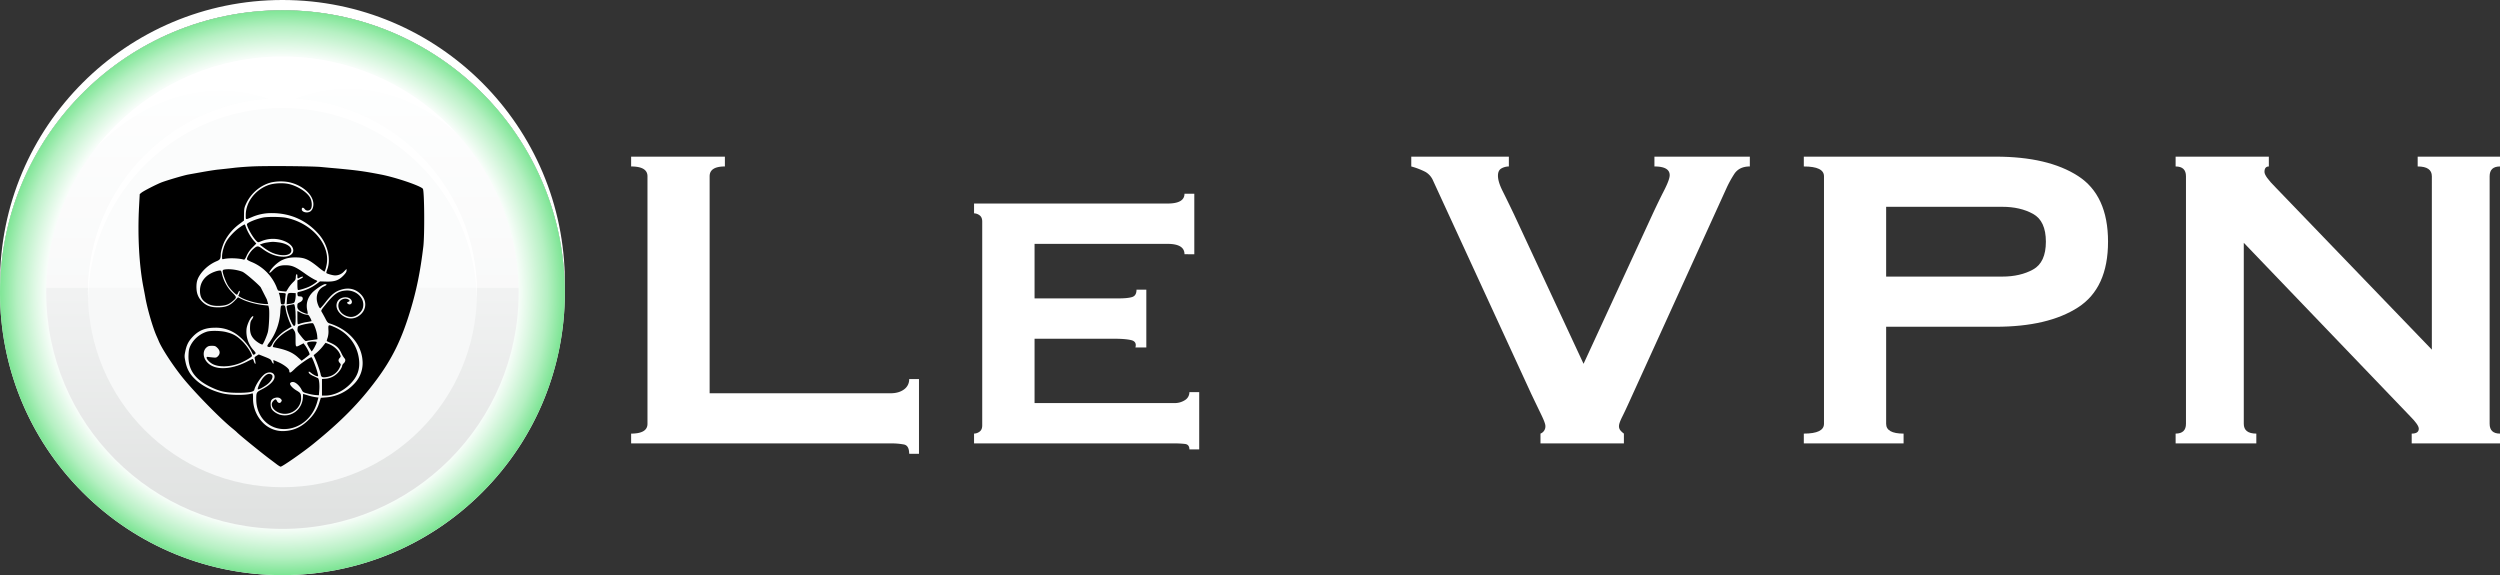 <svg xmlns="http://www.w3.org/2000/svg" xmlns:xlink="http://www.w3.org/1999/xlink" viewBox="0 0 2751.36 632.96"><rect x="0" y="0" width="2751.36" height="632.96" fill="#333333" stroke="none"/><defs><linearGradient id="linear-gradient" x1="399.65" y1="1021.2" x2="399.65" y2="403.93" gradientTransform="translate(622.02 -73.43) rotate(45)" gradientUnits="userSpaceOnUse"><stop offset="0" stop-color="#feffff"/><stop offset="0.35" stop-color="#f3f4f4"/><stop offset="0.96" stop-color="#d4d6d5"/><stop offset="1" stop-color="#d2d4d3"/></linearGradient><linearGradient id="linear-gradient-2" x1="399.65" y1="441.39" x2="399.65" y2="988.5" gradientTransform="translate(1035.53 198.99) rotate(80.22)" gradientUnits="userSpaceOnUse"><stop offset="0" stop-color="#feffff"/><stop offset="0.45" stop-color="#f3f4f4"/><stop offset="1" stop-color="#dee0df"/></linearGradient><radialGradient id="radial-gradient" cx="310.49" cy="712.2" r="333.88" gradientTransform="translate(110.62 51.14) scale(0.93)" gradientUnits="userSpaceOnUse"><stop offset="0.82" stop-color="#fff"/><stop offset="0.84" stop-color="#f6fdf8"/><stop offset="0.88" stop-color="#ddf8e3"/><stop offset="0.94" stop-color="#b5f0c2"/><stop offset="1" stop-color="#7ee595"/><stop offset="1" stop-color="#7ce594"/></radialGradient></defs><title>New Logo+Title white v2</title><g style="isolation:isolate"><g id="Layer_1" data-name="Layer 1"><circle cx="399.65" cy="714.13" r="310.83" transform="translate(-476.73 99.76) rotate(-45)" fill="url(#linear-gradient)"/><path d="M399.66,438.71c-157.59,0-285.34,127.76-285.34,285.34,0,149.84,127.75,289.64,285.34,289.64S685,878.26,685,724.05C685,566.47,557.24,438.71,399.66,438.71Zm0,560.47c-152,0-275.13-123.18-275.13-275.13S247.71,448.93,399.66,448.93,674.78,572.11,674.78,724.05,551.6,999.18,399.66,999.18Z" transform="translate(-88.82 -392)" fill="#bcbcbc"/><circle cx="399.65" cy="714.13" r="275.12" transform="translate(-460.8 594.69) rotate(-80.22)" fill="url(#linear-gradient-2)"/><path d="M613.74,714.13c0,118.24-95.85,214.09-214.08,214.09s-214.1-95.85-214.1-214.09S281.41,500,399.66,500,613.74,595.89,613.74,714.13Z" transform="translate(-88.82 -392)" fill="#f7f8f8"/><path d="M399.66,510.81c116.43,0,211.08,93,214,208.71,0-1.8.13-3.59.13-5.39C613.74,595.89,517.89,500,399.66,500s-214.1,95.85-214.1,214.09c0,1.8.1,3.59.14,5.39C188.57,603.77,283.22,510.81,399.66,510.81Z" transform="translate(-88.82 -392)" fill="#fff"/><path d="M399.66,403.3c169.77,0,307.66,136.13,310.68,305.18,0-1.88.15-3.75.15-5.65C710.49,531.16,571.32,392,399.66,392S88.82,531.16,88.82,702.83c0,1.9.11,3.77.15,5.65C92,539.43,229.88,403.3,399.66,403.3Z" transform="translate(-88.82 -392)" fill="#fff"/><path d="M399.66,428.79c-157.59,0-285.34,127.75-285.34,285.34S242.07,999.47,399.66,999.47,685,871.72,685,714.13,557.24,428.79,399.66,428.79Zm0,560.46c-152,0-275.13-123.17-275.13-275.12S247.71,439,399.66,439,674.78,562.18,674.78,714.13,551.6,989.25,399.66,989.25Z" transform="translate(-88.82 -392)" fill="#6a8c74"/><path d="M399.66,506.92c130.47-65.53,271.86,63.79,275,213,0-1.94.15-3.87.15-5.82,0-152-123.18-275.13-275.12-275.13S124.53,562.18,124.53,714.13c0,2,.11,3.88.15,5.82C127.79,570.71,272.38,447.21,399.66,506.92Z" transform="translate(-88.82 -392)" fill="#fff"/><g opacity="0.5" style="mix-blend-mode:lighten"><path d="M124.2,708.8c0-149.95,123.71-271.51,276.33-271.51S676.86,558.85,676.86,708.8Z" transform="translate(-88.82 -392)" fill="#fff"/></g><path d="M399.66,403.32C228,403.32,88.84,542.47,88.84,714.13S228,1024.94,399.66,1024.94,710.47,885.79,710.47,714.13,571.31,403.32,399.66,403.32Zm0,570.75c-143.56,0-259.94-116.38-259.94-259.94S256.1,454.19,399.66,454.19,659.59,570.57,659.59,714.13,543.21,974.07,399.66,974.07Z" transform="translate(-88.82 -392)" fill="url(#radial-gradient)" style="mix-blend-mode:multiply"/><path d="M367.79,575.11c-6.78.28-16.66,1-21.94,1.65s-12.81,1.44-16.79,1.85-12.14,1.71-18.17,2.81-12.75,2.26-14.87,2.67c-4.46.76-22.29,6-28.94,8.44-5.62,2.12-20,9.46-22.55,11.51l-1.92,1.58-.75,13.71c-1.72,32,.13,65.2,4.93,89.47.69,3.56,1.65,8.5,2.06,11,2.4,13.1,8.23,33,12.34,42.17.68,1.5,1.71,3.84,2.26,5.21,3.29,8,14.4,25.16,25,38.66,12.21,15.56,42,46.14,55.67,57.25,2.47,2,4.8,4,5.14,4.38,2.47,2.75,29.48,24.68,38.05,30.92,1.3,1,4,3,5.9,4.46s4,2.74,4.45,2.74c1.85,0,24.75-15.9,36.27-25.3,30.51-24.75,50.32-44.83,69.1-70.13,17.48-23.51,27.77-44.56,37.43-76.51,6.86-22.62,11-43.05,14.26-70.4,1.51-12.62,1.17-60.81-.48-63.42-1.92-3.08-29.54-12.54-46.27-15.77-18.65-3.63-26.46-4.66-50.05-6.85-4.32-.34-11.1-1-15.08-1.37C433.54,574.84,383.77,574.43,367.79,575.11ZM406,592.32c17.55,3.5,30.37,16.59,27.28,27.9a8.51,8.51,0,0,1-2.53,4.18c-3.23,2.61-9.81,1.24-9.81-2,0-2.2,1.51-2.4,3.09-.48a4.14,4.14,0,0,0,6.51.48c1.92-1.92,1.85-8.09-.07-12.14-3-6.31-13.64-13.37-23.58-15.7-6.79-1.57-16.93-1-23,1.24-14.53,5.41-24.61,18.92-24.61,32.9,0,5.49-.55,5.28,6.72,2.27A53.35,53.35,0,0,1,388,626.53c20.77,0,38.66,8.16,52,23.65,9.53,11.11,13.23,26.94,9,38.25-.75,1.92-1.16,3.71-1,4,.48.82,7.06,2.67,9.46,2.67a13,13,0,0,0,9.94-4.31l2.81-2.88v1.92c0,1.37-1,2.88-3.56,5.55-5.14,5.21-9.53,6.72-18.72,6.51l-6.92-.2-3.77,2.81a49.62,49.62,0,0,1-19.33,8.7c-1.72.41-1.92.76-1.72,2.68.14,1.64.55,2.19,1.58,2.26,3.15.14,3.7.34,4.11,1.64.62,1.92-.62,3.78-3.43,5.08-2.19,1-2.4,1.44-2.4,3.91a5.32,5.32,0,0,0,2.13,4.79c1.85,1.72,8.64,4.46,9.32,3.77a14.85,14.85,0,0,0-.55-3.83c-1.5-7.2.21-13.58,5.35-19.27,3.16-3.49,12.2-9.53,14.33-9.53,2.47,0,2,1-1.1,2.4-5.76,2.61-8.77,8.37-8,15.29.48,3.84,2.81,9.32,3.84,8.91a87.67,87.67,0,0,0,6.1-7.2c6.51-8.29,10.35-11.31,16.8-13.3,8.09-2.53,15.49-1,21.25,4.67,7.06,6.85,7.06,16.59,0,22.82-6.51,5.69-14.67,5.56-21.32-.27-4.8-4.25-6.31-9.6-4-14.12,2.88-5.55,12.75-6.45,15.43-1.37,1.51,2.81-.83,5.48-3.5,4.11-1.71-1-1.64-2.06.07-2.54,3.5-.89-.75-4-4.52-3.29-8.64,1.58-8.64,12.75-.07,17.76,5.89,3.43,11.51,2.88,16.38-1.51,3.29-3,4.66-5.83,4.66-9.87-.07-9-9.25-16.32-19.47-15.43-8.29.69-12.54,3.64-21.8,15.15-5.48,6.79-5.48,6.86-4.38,8.57.61,1,2.26,4,3.7,6.72,2.12,4.25,2.88,5.14,4.93,5.76,20.78,6.65,34.69,22.28,36.13,40.45a32.57,32.57,0,0,1-9.32,26.19,47.14,47.14,0,0,1-30.78,14.74l-5.76.48-1.51,4.8a43.16,43.16,0,0,1-11.38,18.92c-7.88,8-16,12-26,12.75a30.37,30.37,0,0,1-24.89-9.12,37.69,37.69,0,0,1-10.83-27c0-4.73-.14-5.55-1-5.21-6,2.26-24.34,2.19-33.38-.21-12.34-3.22-22.77-8.77-30-16-5.62-5.55-8.5-11-10.08-19.06-1.1-5.28-1.1-6.1-.07-11.1,1.51-7.07,3.36-10.77,7.89-15.7,6.71-7.2,14-10.22,24.74-10.22a38.83,38.83,0,0,1,19.68,4.66c8.16,4.32,17.28,14.06,21,22.49.89,1.92,1.64,2.88,2.19,2.6,2.54-1.5,2.54-1.78-.55-5.21a30.62,30.62,0,0,1-7.61-22.82c.41-4.39,3.5-11.52,5.83-13.65,2.06-1.92,2.26-.2.21,2.68-1.58,2.12-1.92,3.42-2.13,8-.27,6.65,1,10.28,4.73,14.19,2.47,2.53,7.27,5.55,8.78,5.55.82,0,4.59-8.36,6-13.37,1.37-4.8,2.19-23.44,1.23-27.08l-.61-2.4-5.21-.54c-7.48-.69-18-3.5-23.45-6.24l-4.73-2.33-3.84,4c-5.21,5.28-9.8,7.06-18.23,7.06-8.09,0-12.82-1.78-17.49-6.37-4.31-4.39-6.17-9.19-6.17-16,0-6.38,1.24-9.94,5.56-15.7a42.27,42.27,0,0,1,16.66-12.75c3.84-1.58,4.52-2.75,4.52-7.55,0-2.94,1.92-9.59,4.18-14.26A55.81,55.81,0,0,1,351.68,639l5.62-4.25.07-7.07c.14-6.51.35-7.33,2.61-12.13,5.41-11.31,16-20.09,27.83-22.9A50.66,50.66,0,0,1,406,592.32Z" transform="translate(-88.82 -392)"/><path d="M378.49,631.4c-7.68,1.51-17.9,5.76-17.9,7.4.07,3.43,6.86,15.22,10.9,18.85,1.38,1.24,1.51,1.24,4.94-.2a33.13,33.13,0,0,1,27.15.68c11.93,5.76,10.14,16.39-2.67,16.39-7.75,0-15.29-2.81-23.25-8.64-4.93-3.63-5.82-3.63-10.35.41-3,2.61-6.72,8.71-6.72,10.9,0,.69,1.79,1.78,4.73,3a50.43,50.43,0,0,1,27.91,27.9,18.66,18.66,0,0,0,1.57,3.5c.21.27,2.33.61,4.67.89l4.31.41,2.47-4a39.63,39.63,0,0,1,5.28-6.44c2.33-2.19,2.74-3,2.81-5.42.07-3.63,1.78-4.59,1.78-1,0,2.75.28,2.88,2.75,1.44a9.36,9.36,0,0,1,2.6-1c1.72,0,.69,1.16-2.26,2.6l-3.09,1.51v5.07c0,2.81.28,5.28.62,5.49.76.48,9.12-2.06,12.75-3.84s8.57-5.28,8.57-5.9c0-.27-1.37-1-3.08-1.71a94.82,94.82,0,0,1-11.11-7.06c-9.94-7.06-13.85-8.71-20.77-8.71-6.45-.07-10.35,1.58-14.67,6.1-3.57,3.64-4.25,2.74-1.24-1.51,2.88-3.9,8.16-8.43,12.14-10.28,5-2.33,10.08-3.22,17.07-2.88,8,.34,12.48,2.47,22,10.08a71.19,71.19,0,0,0,7.34,5.55c.82,0,2.67-6.58,3-11,1.78-21.39-18.79-43.19-45.52-48.4C397.75,630.57,383.35,630.44,378.49,631.4Z" transform="translate(-88.82 -392)"/><path d="M353,642c-5.89,4-12.68,11.25-15.49,16.53-2.47,4.66-4.32,11.38-4.32,16,0,2.74.14,2.95,1.58,2.6,5.41-1.37,16.59-1.09,22.42.62.75.21,1.64-1,3.08-4.32a29.15,29.15,0,0,1,6.31-9l4.32-4.39-3.09-3.49a52.55,52.55,0,0,1-8.57-15.08,5.73,5.73,0,0,0-1.23-2.54A41.41,41.41,0,0,0,353,642Z" transform="translate(-88.82 -392)"/><path d="M383.15,658.82a27.52,27.52,0,0,0-6.17,1.51l-2.33.89,4.45,3.29c6.11,4.52,10.29,6.51,16,7.75,9.94,2,16.31-1.1,13.84-6.93-1.3-3.08-6.58-5.69-13.43-6.58C389.66,658,388.5,658,383.15,658.82Z" transform="translate(-88.82 -392)"/><path d="M375.68,708.11c-2.71-3.38-17-15.84-20.16-17.07-6.37-2.4-14.81-3.36-20.09-2.33a1.73,1.73,0,0,0-1.57,1.58c0,2.81,3.56,12.34,6,16.18s8.36,9.87,9.67,9.87c.34,0,1-1.1,1.51-2.4s1.16-2.13,1.5-1.78.14,1.64-.48,3.08l-1,2.47,2.87,1.64c4.32,2.47,12.21,5.08,18.79,6.24,5.55,1,11.17,1.37,11.17.76,0-.14-.61-2.33-1.44-4.94" transform="translate(-88.82 -392)"/><path d="M325.22,691c-10.42,3.7-16.32,11.31-16.32,20.91,0,5.9,1.72,9.67,5.83,12.68,4.53,3.23,8.78,4.32,16,4,6.86-.34,10-1.51,14.47-5.42s4.32-4.11-1-9.39a43.7,43.7,0,0,1-11.11-20.22c-.75-3.57-1-3.91-2.6-3.84A22.44,22.44,0,0,0,325.22,691Z" transform="translate(-88.82 -392)"/><path d="M396.31,716.2a46.81,46.81,0,0,1,1.17,6.38C398,726.89,398,727,400,727s2.06,0,2.54-4.8c.27-2.67.62-5.41.69-6.17.2-1.23-.28-1.37-3.71-1.57l-3.9-.21Z" transform="translate(-88.82 -392)"/><path d="M405.84,715.31c-.48.62-1,3.43-1.23,6.31l-.35,5.21,3.71-.48a14.6,14.6,0,0,0,4.45-1.17c1-.75,1.78-4.66,1.85-8.16v-2.4l-3.77-.2C407.76,714.28,406.53,714.49,405.84,715.31Z" transform="translate(-88.82 -392)"/><path d="M407.9,727.58c-3.64.75-3.77.89-3.57,2.81.55,5.83,6.17,20.22,8,20.22,1.64,0,1.85-1,1.85-9.87,0-8-.9-14.19-2-14C411.87,726.76,410,727.17,407.9,727.58Z" transform="translate(-88.82 -392)"/><path d="M398,728.81a49.44,49.44,0,0,0-.69,6.72,63.65,63.65,0,0,1-11.65,32.84c-2.54,3.36-3.09,4.53-2.34,4.94,2.2,1.44,3.64.61,5.35-2.95,2.13-4.46,8.57-11.18,14.06-14.6,2.26-1.37,4.79-3,5.62-3.5l1.44-.89-1.37-3a74.23,74.23,0,0,1-5-15c-.75-5.08-1-5.42-3.15-5.42C399.19,728,398.16,728.4,398,728.81Z" transform="translate(-88.82 -392)"/><path d="M416.12,741.29c0,3.84.21,7.2.42,7.41s1.44,0,2.67-.55a43.11,43.11,0,0,1,7.33-1.72,46.43,46.43,0,0,0,5.21-1,14.07,14.07,0,0,0-1.5-3.63c-1.65-3.15-2.06-3.5-4.12-3.5a17.7,17.7,0,0,1-6.17-2l-3.84-2.06Z" transform="translate(-88.82 -392)"/><path d="M427.09,748.28a60.67,60.67,0,0,0-7.88,1.85c-2.54.9-2.74,1.17-2.95,3.84s.14,3.29,4.11,8.3c2.95,3.77,4.67,5.35,5.35,5.07a63.09,63.09,0,0,1,6.79-1.16l5.69-.83-.34-4.18c-.41-4.45-3.5-13-4.8-13.5A28.88,28.88,0,0,0,427.09,748.28Z" transform="translate(-88.82 -392)"/><path d="M450.26,755.07a23.37,23.37,0,0,1-.89,8.64,22.82,22.82,0,0,0-1,3.63c.14.14,2.06,1,4.25,2,6.38,2.88,9.12,5.48,11.8,11.11a33,33,0,0,0,3.42,5.82c1.51,1.31,1.24,3.71-.68,5.49a5.4,5.4,0,0,0-1.72,2.53c0,1.79-2.6,6-5.27,8.51a20.74,20.74,0,0,1-12.89,6l-4.12.27V827.4h3.23c9.39,0,19.47-4.53,27.35-12.27,8.43-8.37,11.52-16.73,10.15-27.84-2-16-11.93-28.86-27.36-35.44C450,749,450,749,450.26,755.07Z" transform="translate(-88.82 -392)"/><path d="M406.53,755.48c-8,4.32-15.22,11.31-17.07,16.52-.62,1.72-.48,1.92.82,2.2,13.23,2.53,20.5,5.55,26.46,11.1l4.05,3.71,4.18-3.16a53.54,53.54,0,0,0,4.52-3.7c.48-.75-2.6-7-4.93-10.08l-1.65-2.26-4,2.06c-4.87,2.46-4.8,2.53-4.8-6.93,0-5.89-.21-7.13-1.51-9.18a9.66,9.66,0,0,0-1.92-2.4A33.38,33.38,0,0,0,406.53,755.48Z" transform="translate(-88.82 -392)"/><path d="M316.38,757.06a30.53,30.53,0,0,0-17.83,15.08c-1.64,3.43-2.05,5.21-2.26,10.56-.69,15.56,6.65,26.46,23.45,34.76,11,5.41,17.2,6.78,30.91,6.85,12.07,0,17.42-1,18-3.22,1.58-6.1,8.44-16,12.62-18.1,6.1-3.15,11.52.55,9.18,6.17-1.44,3.5-6.3,7.68-12.82,11-6.71,3.49-6.78,3.56-6.78,11.31,0,19.81,14.67,34.21,33.38,32.63,15.77-1.3,29.07-13,33.66-29.68l1.38-4.87-3.5-.48a55.53,55.53,0,0,1-8.43-2.06l-4.94-1.5-.27,4.52c-1,12.68-12.48,21.46-24.48,18.58-4.11-1-8.5-4-10-6.79-1.16-2.33-1.37-7.06-.34-9.05,1.71-3.15,7.88-4.38,10.28-2,1.65,1.65,1.65,2.06.48,3.71s-3.35,1.16-4.45-1.17-1.78-2.33-3.91-.14c-5.42,5.35,2.33,14.13,12.48,14.26,9.73.07,18-7.81,18-16.93,0-5.35-.41-6-5.21-8.84-4.12-2.47-7.41-6.1-6.93-7.61.41-1.31,2.33-2,4.12-1.51,2.67.62,6.51,4.32,8.36,7.95,1.65,3.22,1.78,3.29,7,4.66a55.53,55.53,0,0,0,8.78,1.65l3.43.2.41-4.79c.61-6.52-.14-13.44-1.44-14.06-.55-.27-2.68-1.23-4.6-2.12-3.9-1.65-6-3.5-5.55-4.8.14-.48,1-.14,2.26.89,2.47,2.06,6,4,7.48,4,.89,0,.82-.75-.35-5-1.5-5.42-5.14-14.88-6.1-15.84s-14.12,8.09-19.12,13.17c-4.32,4.25-5.49,4.59-5.56,1.5,0-2-5.14-6.1-11-8.91-3.29-1.51-6.17-2.74-6.37-2.74s-.21,1,.07,2.19c.55,2.75-.76,2.06-2.13-1-.82-1.92-1.85-2.54-7.54-4.8l-6.58-2.61-2.47,1.51c-2,1.23-2.4,1.78-2,3.15,1,4.12,1.17,5.69.55,5.69-.34,0-1-1.23-1.51-2.74A6.09,6.09,0,0,0,367,787a67.37,67.37,0,0,0-6.31,3c-19.12,9.73-37.29,9.59-44.83-.42-3.91-5.14-3.77-11.79.27-15.22,1.72-1.43,2.81-1.78,5.9-1.78,3.36,0,4,.28,6.1,2.33,3,3,3.22,6.45.55,9.12-1.58,1.58-2.13,1.72-5.62,1.37-2.13-.2-4.53-.48-5.21-.61-4.05-.69-.07,5.27,5.27,8,7,3.49,19,3.08,29.48-1,5.42-2.13,13.51-6.92,13.51-8,0-2.68-5.42-11-10.28-15.91-6-6-10.08-8.36-17.55-10.28C332.08,755.89,320.76,755.69,316.38,757.06Z" transform="translate(-88.82 -392)"/><path d="M429.15,768.23c-2.95.55-3,1.31-.34,5.83,1.44,2.4,2.74,4.46,2.88,4.59.54.76,5.69-8.43,5.69-10.14C437.38,767.75,432.65,767.62,429.15,768.23Z" transform="translate(-88.82 -392)"/><path d="M444,773.24a57.21,57.21,0,0,1-6.51,6.79L434,782.9l1.78,3.91c2.26,5.14,5.42,14.19,6,17.42.55,3,2.06,3.56,7.27,2.6a18.12,18.12,0,0,0,14-11.24c1.1-2.54,1-2.68-.27-4.12-1.78-1.92-1.85-3.7-.07-5.55,1.3-1.37,1.3-1.64.34-4-2.05-4.94-7.33-9.6-13.23-11.66l-2.74-1Z" transform="translate(-88.82 -392)"/><path d="M381.64,804.7a21.35,21.35,0,0,0-4.32,4.53c-2.33,3.29-5.41,10.49-4.8,11.17s4.46-1.3,8.64-4.11c6.45-4.25,9.53-10.42,6.24-12.2C385.41,803.06,383.83,803.27,381.64,804.7Z" transform="translate(-88.82 -392)"/><path d="M1089.4,891.39q0-9-5.7-10.2A73.65,73.65,0,0,0,1069,880H783.4v-10.8q18,0,18-10.8V586q0-10.8-18-10.8v-10.8H886.6v10.8q-16.8,0-16.8,10.8v238.8H1069q9,0,14.7-4.2a13.41,13.41,0,0,0,5.7-11.4h10.8v82.2Z" transform="translate(-88.82 -392)" fill="#fff"/><path d="M1392.4,671.79q0-11.38-18.6-11.4H1227.4v60h92.4c6.79,0,11.79-.49,15-1.5s4.8-3.69,4.8-8.1h10.8v63.6h-12c1.2-4.39-.41-7.09-4.8-8.1s-10.61-1.5-18.6-1.5h-87.6v70.8H1381a20.64,20.64,0,0,0,12-3.3,10.12,10.12,0,0,0,4.8-8.7h10.8v63h-10.8c0-3.6-1.61-5.6-4.8-6a99.61,99.61,0,0,0-12-.6H1160.8v-10.8a10.39,10.39,0,0,0,6-2.1c2-1.39,3-3.69,3-6.9V635.79c0-3.19-1-5.49-3-6.9a10.53,10.53,0,0,0-6-2.1V616h213q18.59,0,18.6-10.8h10.8v66.6Z" transform="translate(-88.82 -392)" fill="#fff"/><path d="M2014.59,575.19q-12,0-17.4,8.7a125,125,0,0,0-7.8,14.1l-106.2,233.4q-5.4,12-9,19.2c-2.4,4.8-3.6,8.21-3.6,10.2a7.24,7.24,0,0,0,1.5,4.8,22.68,22.68,0,0,0,3.9,3.6V880h-91.8v-10.8a8.48,8.48,0,0,0,5.4-8.4q0-3-4.5-12.3t-11.1-23.1l-108-234.6a20.06,20.06,0,0,0-8.4-9.6,81.13,81.13,0,0,0-15.6-6v-10.8h107.4v10.8a17,17,0,0,0-8.1,2.1q-3.9,2.12-3.9,8.1,0,6.61,5.1,16.8t12.3,25.2l76.8,165,75-162.6q7.2-15.59,13.5-27.9t6.3-17.1q0-9.59-16.8-9.6v-10.8h105Z" transform="translate(-88.82 -392)" fill="#fff"/><path d="M2074,880v-10.8q22.19,0,22.2-10.8V586q0-10.8-22.2-10.8v-10.8h211.2q57.6,0,90.6,21.3t33,72.3q0,51-33,72.3t-90.6,21.3h-120.6v106.8q0,10.8,19.2,10.8V880Zm218.4-183.6q19.8,0,33.9-7.8t14.1-30.6q0-22.79-14.1-30.6t-33.9-7.8h-127.8v76.8Z" transform="translate(-88.82 -392)" fill="#fff"/><path d="M2483.18,869.19q11.4,0,11.4-10.8V586q0-10.8-11.4-10.8v-10.8h102.6v10.8c-3.2,0-4.8,2-4.8,6q0,4.81,12,16.8l172.2,178.8V586q0-10.8-15.6-10.8v-10.8h90.6v10.8q-11.4,0-11.4,10.8v272.4q0,10.8,11.4,10.8V880H2743v-10.8q7.8,0,7.8-5.4,0-4.18-9.6-13.8l-183-190.8v199.2q0,10.8,13.8,10.8V880h-88.8Z" transform="translate(-88.82 -392)" fill="#fff"/></g></g></svg>